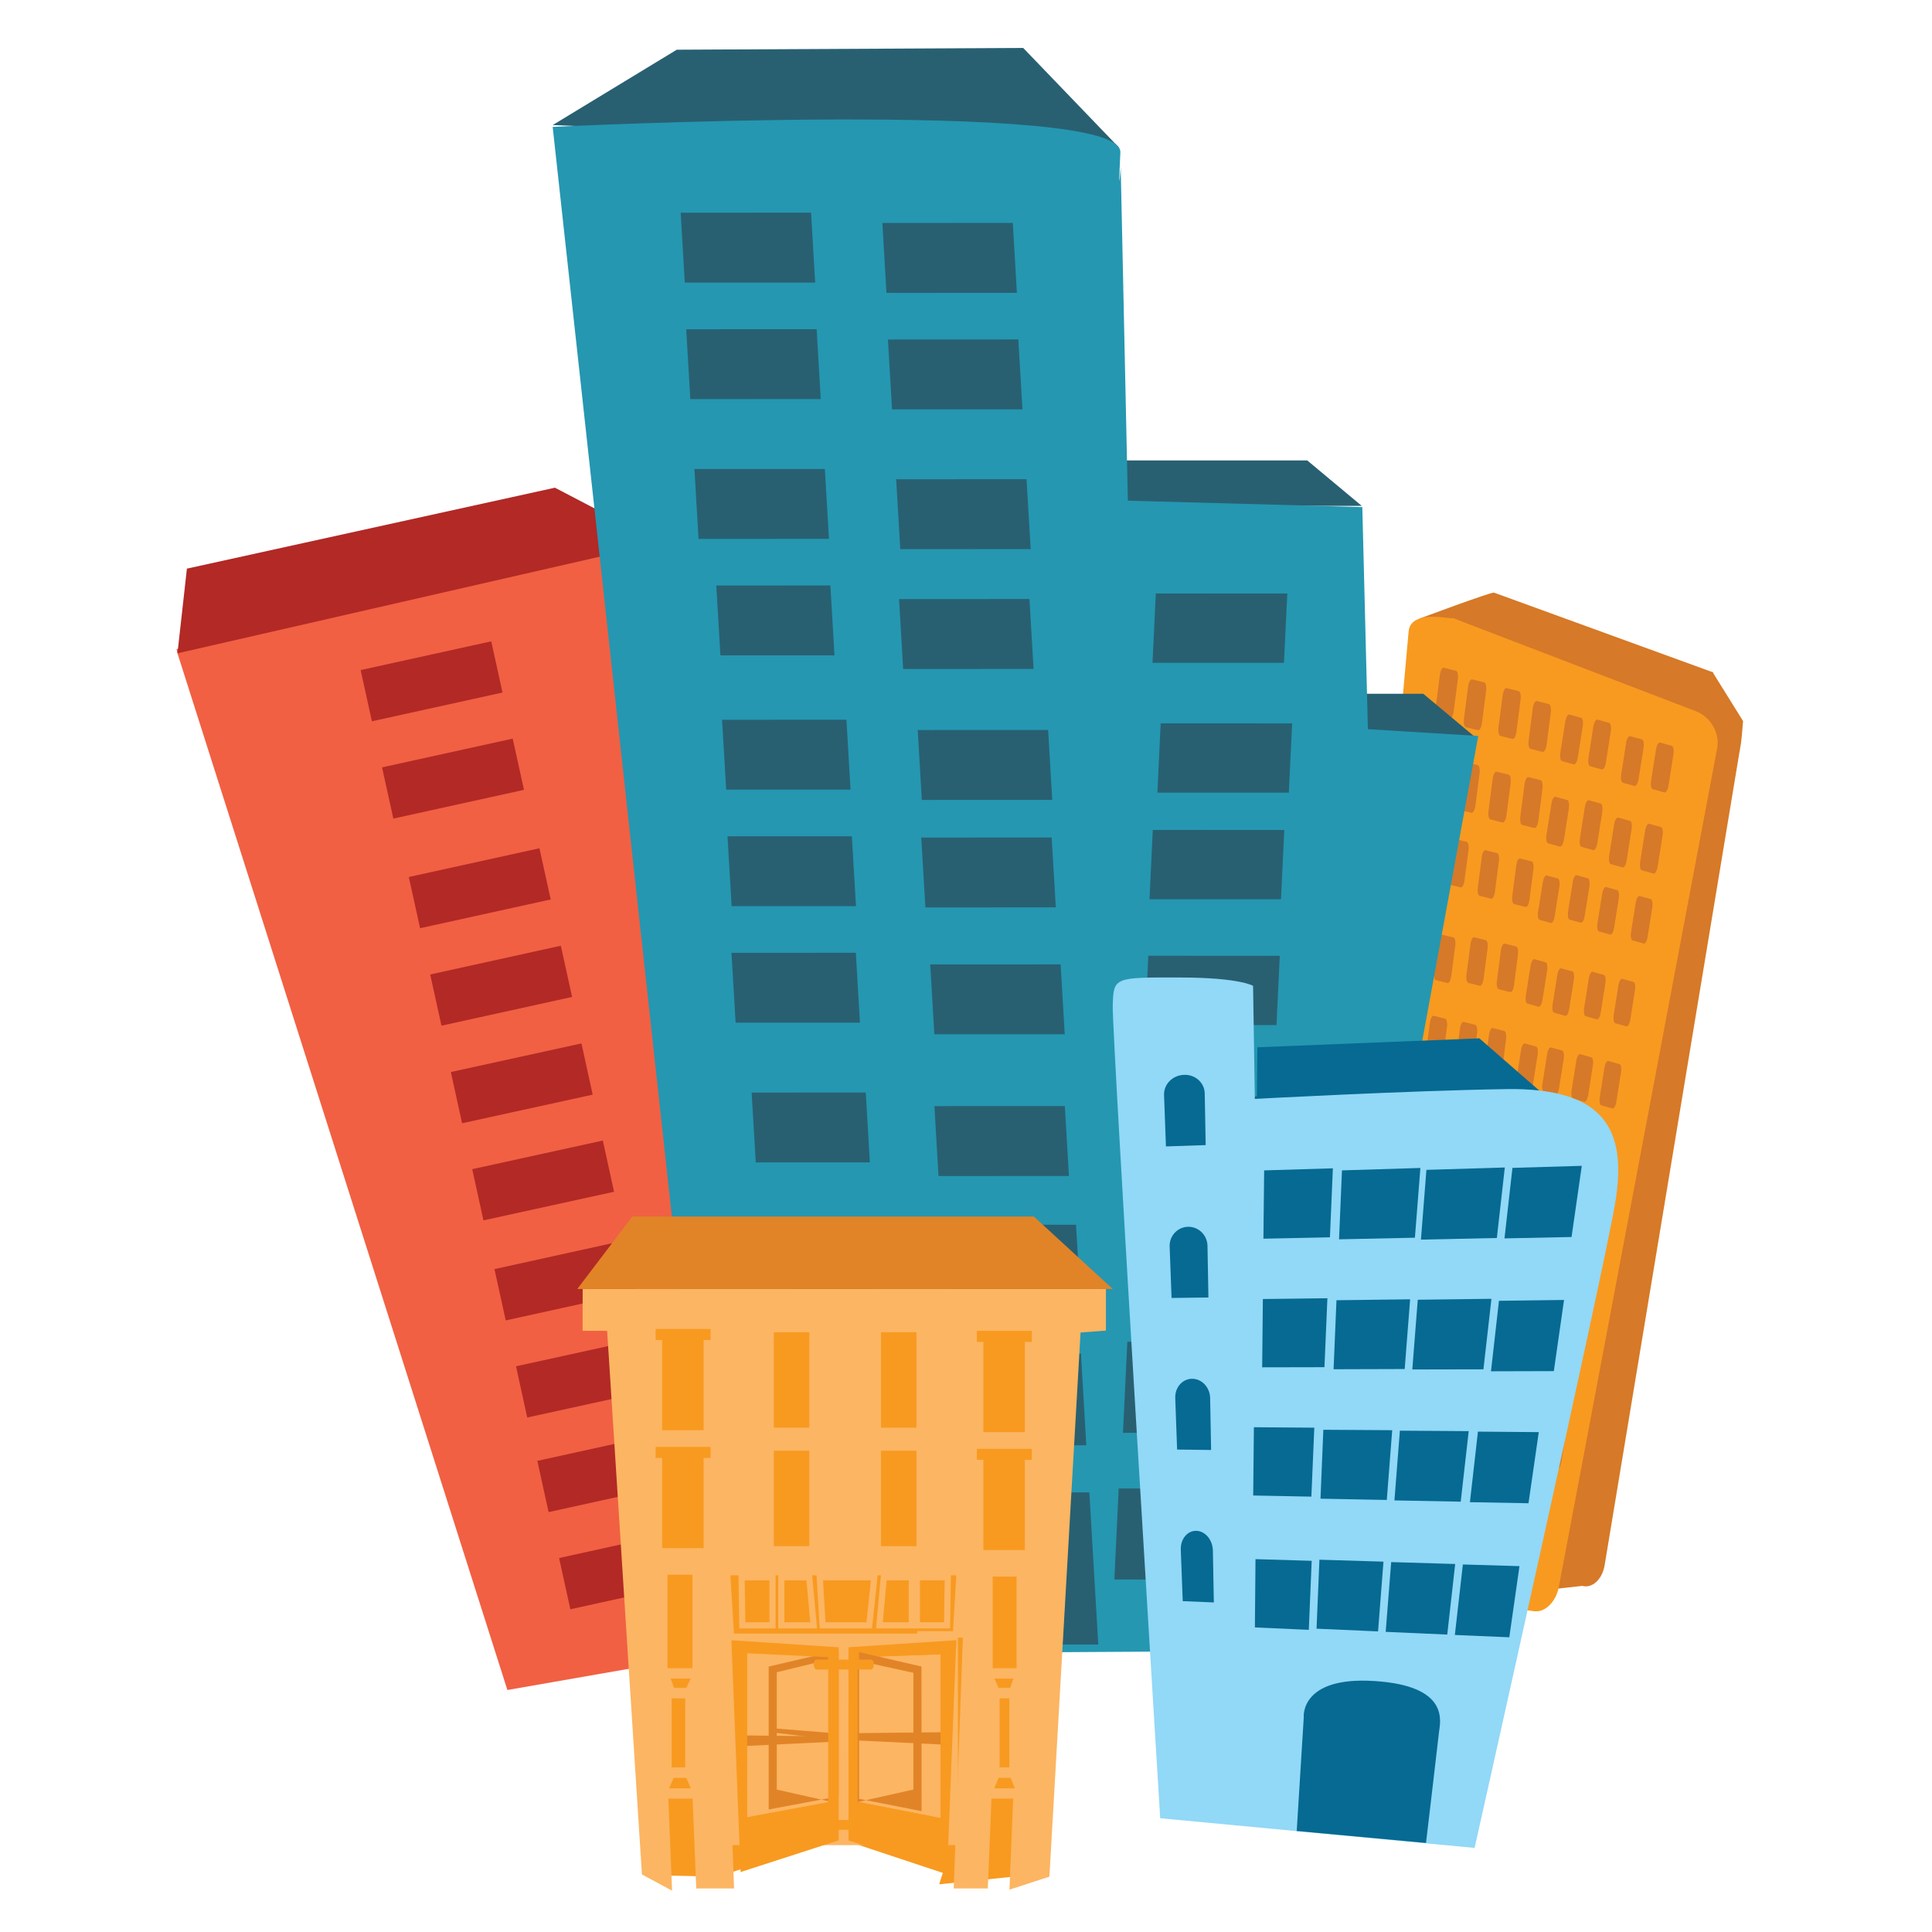 <?xml version="1.0" encoding="utf-8"?>
<!-- Generator: Adobe Illustrator 16.0.4, SVG Export Plug-In . SVG Version: 6.00 Build 0)  -->
<!DOCTYPE svg PUBLIC "-//W3C//DTD SVG 1.1//EN" "http://www.w3.org/Graphics/SVG/1.1/DTD/svg11.dtd">
<svg version="1.1" id="Layer_1" xmlns="http://www.w3.org/2000/svg" xmlns:xlink="http://www.w3.org/1999/xlink" x="0px" y="0px"
	 width="90px" height="90px" viewBox="0 0 90 90" enable-background="new 0 0 90 90" xml:space="preserve">
<g id="Layer_2">
	<g id="Building_Cluster">
		<g id="Layer_8_1_">
			<path fill="#D67928" d="M73.982,30.617c0.035,0.306,5.799,0.695,5.799,0.695l1.419,2.28c-0.099,1.227-0.101,1.016-0.208,1.677
				l-6.241,37.64c-0.108,0.661-0.576,1.094-1.041,0.968l-1.872,0.208c-0.468-0.128-0.804-0.821-0.754-1.56L73.982,30.617z"/>
			<path fill="#D67928" d="M79.01,33.138c0,0-12.501-4.142-12.904-4.314c0,0,3.326-1.242,3.488-1.218l10.188,3.707
				C79.941,31.339,79.169,33.162,79.01,33.138z"/>
			<g>
				<path fill="#F89A20" d="M65.62,29.41c0.123-1.391,3.489-0.068,1.336-0.897l12.058,4.624c0.672,0.259,1.111,1.023,0.981,1.708
					l-7.38,39.088c-0.131,0.687-0.641,1.187-1.139,1.125l-8.949-1.18c-0.498-0.064-0.848-0.729-0.778-1.482L65.62,29.41z"/>
			</g>
			<path fill="#D67928" d="M70.143,70.827l-0.354,3.098c-0.046,0.413-0.237,0.728-0.428,0.706l-1.426-0.163
				c-0.19-0.021-0.304-0.37-0.26-0.782l0.354-3.1c0.018-0.146,0.054-0.275,0.098-0.387L67.85,70.16
				c0.01,0.102,0.012,0.213-0.002,0.33l-0.352,3.101c-0.047,0.409-0.238,0.726-0.428,0.704l-1.428-0.165
				c-0.188-0.021-0.304-0.372-0.257-0.782l0.351-3.097c0.019-0.144-0.728-0.537-0.725-0.575l0.047-0.311
				c0.006-0.041,0.445-0.014,0.983,0.064l4.051,0.579c0.536,0.076,0.968,0.175,0.964,0.216l-0.048,0.312
				C71.004,70.575,70.154,70.706,70.143,70.827z"/>
			<path fill="#D67928" d="M67.355,35.574c0.026-0.202-0.014-0.377-0.088-0.395l-0.563-0.141c-0.075-0.019-0.157,0.127-0.183,0.329
				l-0.196,1.503c-0.026,0.199,0.013,0.377,0.089,0.394l0.564,0.14c0.073,0.021,0.156-0.126,0.182-0.324L67.355,35.574z
				 M67.913,31.64c0.026-0.199-0.013-0.374-0.089-0.393l-0.564-0.141c-0.074-0.02-0.156,0.127-0.183,0.327l-0.196,1.506
				c-0.025,0.199,0.014,0.377,0.088,0.394l0.563,0.141c0.075,0.019,0.157-0.126,0.184-0.327L67.913,31.64z M70.835,32.59
				c0.026-0.2-0.013-0.376-0.088-0.394l-0.563-0.14c-0.076-0.018-0.156,0.127-0.183,0.327l-0.196,1.505
				c-0.027,0.201,0.014,0.376,0.088,0.394l0.564,0.14c0.075,0.019,0.156-0.127,0.184-0.327L70.835,32.59z M71.854,36.736
				c0.025-0.199-0.013-0.375-0.088-0.393l-0.562-0.141c-0.075-0.021-0.159,0.127-0.184,0.327l-0.196,1.504
				c-0.025,0.201,0.013,0.378,0.088,0.396l0.565,0.141c0.074,0.018,0.154-0.129,0.184-0.328L71.854,36.736z M70.371,36.481
				c0.025-0.199-0.014-0.375-0.088-0.393l-0.564-0.141c-0.076-0.02-0.156,0.126-0.184,0.327l-0.194,1.504
				c-0.026,0.201,0.013,0.377,0.087,0.397l0.564,0.138c0.074,0.021,0.156-0.128,0.184-0.327L70.371,36.481z M71.211,34.491
				c-0.027,0.197,0.012,0.374,0.086,0.393l0.564,0.141c0.074,0.019,0.156-0.128,0.185-0.328l0.196-1.503
				c0.025-0.202-0.014-0.378-0.09-0.396l-0.564-0.141c-0.074-0.019-0.156,0.128-0.184,0.327L71.211,34.491z M67.895,37.331
				c-0.027,0.199,0.013,0.375,0.086,0.395l0.565,0.139c0.074,0.021,0.156-0.128,0.183-0.326l0.195-1.505
				c0.026-0.2-0.013-0.376-0.088-0.394l-0.564-0.141c-0.073-0.02-0.156,0.127-0.184,0.327L67.895,37.331z M68.197,33.479
				c-0.027,0.2,0.013,0.377,0.089,0.394l0.563,0.142c0.075,0.018,0.156-0.13,0.185-0.328l0.194-1.503
				c0.024-0.201-0.015-0.378-0.088-0.396l-0.564-0.14c-0.075-0.02-0.157,0.127-0.184,0.327L68.197,33.479z M66.805,65.419
				c0.025-0.19-0.012-0.358-0.082-0.377l-0.539-0.133c-0.072-0.017-0.148,0.122-0.175,0.313l-0.188,1.432
				c-0.023,0.191,0.015,0.359,0.086,0.375l0.537,0.136c0.07,0.021,0.148-0.121,0.173-0.313L66.805,65.419z M65.464,65.023
				c0.024-0.189-0.013-0.357-0.084-0.375l-0.539-0.135c-0.069-0.019-0.147,0.12-0.174,0.312l-0.188,1.435
				c-0.024,0.189,0.013,0.359,0.086,0.376l0.539,0.135c0.069,0.021,0.147-0.121,0.174-0.312L65.464,65.023z M67.025,66.855
				c-0.022,0.188,0.015,0.356,0.086,0.375l0.537,0.137c0.072,0.014,0.147-0.123,0.175-0.312l0.187-1.435
				c0.024-0.19-0.013-0.359-0.083-0.377l-0.536-0.136c-0.074-0.018-0.15,0.123-0.176,0.312L67.025,66.855z M63.232,66.104
				c-0.024,0.189,0.014,0.358,0.086,0.375l0.537,0.137c0.07,0.015,0.149-0.121,0.172-0.313l0.188-1.433
				c0.024-0.189-0.013-0.359-0.084-0.375l-0.538-0.137c-0.07-0.017-0.15,0.121-0.175,0.312L63.232,66.104z M67.301,60.979
				c0.024-0.188-0.015-0.357-0.084-0.375l-0.537-0.133c-0.072-0.02-0.15,0.119-0.175,0.311l-0.188,1.435
				c-0.021,0.188,0.016,0.354,0.086,0.376l0.537,0.135c0.07,0.017,0.147-0.123,0.174-0.315L67.301,60.979z M65.96,60.584
				c0.024-0.188-0.015-0.357-0.084-0.376l-0.538-0.133c-0.072-0.019-0.148,0.12-0.174,0.312l-0.188,1.434
				c-0.023,0.188,0.015,0.357,0.086,0.377L65.6,62.33c0.069,0.018,0.148-0.121,0.174-0.312L65.96,60.584z M67.523,62.416
				c-0.026,0.189,0.011,0.357,0.082,0.377l0.537,0.135c0.072,0.018,0.149-0.123,0.176-0.313l0.188-1.433
				c0.023-0.188-0.014-0.358-0.085-0.377l-0.537-0.134c-0.071-0.021-0.149,0.121-0.175,0.312L67.523,62.416z M63.729,61.666
				c-0.022,0.189,0.014,0.357,0.084,0.374l0.539,0.135c0.071,0.021,0.15-0.122,0.174-0.311l0.188-1.437
				c0.025-0.188-0.012-0.357-0.084-0.376l-0.538-0.134c-0.07-0.02-0.148,0.122-0.175,0.312L63.729,61.666z M67.779,56.876
				c0.025-0.188-0.014-0.358-0.084-0.375l-0.537-0.136c-0.072-0.014-0.149,0.124-0.174,0.314l-0.188,1.434
				c-0.022,0.188,0.015,0.355,0.085,0.373l0.538,0.136c0.071,0.019,0.147-0.12,0.175-0.312L67.779,56.876z M66.439,56.479
				c0.023-0.188-0.015-0.354-0.084-0.373l-0.539-0.133c-0.07-0.021-0.149,0.12-0.174,0.312l-0.188,1.433
				c-0.023,0.189,0.013,0.358,0.085,0.375l0.538,0.136c0.07,0.019,0.148-0.121,0.174-0.312L66.439,56.479z M68,58.312
				c-0.023,0.19,0.014,0.358,0.085,0.377l0.538,0.134c0.07,0.019,0.148-0.12,0.173-0.31l0.188-1.438
				c0.025-0.188-0.014-0.355-0.084-0.375l-0.537-0.135c-0.071-0.016-0.149,0.121-0.174,0.312L68,58.312z M64.209,57.564
				c-0.023,0.188,0.014,0.356,0.084,0.373l0.539,0.135c0.07,0.017,0.148-0.122,0.173-0.311l0.188-1.435
				c0.024-0.19-0.014-0.359-0.084-0.378l-0.537-0.133c-0.072-0.02-0.149,0.121-0.176,0.311L64.209,57.564z M68.441,52.316
				c0.024-0.189-0.015-0.359-0.084-0.377l-0.539-0.133c-0.07-0.021-0.147,0.12-0.172,0.312l-0.188,1.434
				c-0.024,0.19,0.015,0.356,0.085,0.376l0.538,0.135c0.071,0.017,0.147-0.123,0.174-0.312L68.441,52.316z M67.046,51.953
				c0.024-0.188-0.013-0.357-0.085-0.374l-0.538-0.136c-0.069-0.019-0.147,0.119-0.174,0.313l-0.188,1.431
				c-0.022,0.189,0.015,0.358,0.086,0.377l0.539,0.134c0.069,0.018,0.146-0.119,0.172-0.312L67.046,51.953z M68.743,53.766
				c-0.022,0.189,0.013,0.359,0.085,0.377l0.539,0.135c0.07,0.018,0.148-0.123,0.174-0.312l0.188-1.435
				c0.023-0.19-0.015-0.358-0.086-0.377l-0.537-0.133c-0.07-0.02-0.147,0.121-0.174,0.312L68.743,53.766z M64.631,53.083
				c-0.023,0.188,0.014,0.356,0.085,0.374l0.536,0.135c0.072,0.016,0.15-0.123,0.175-0.312l0.188-1.432
				c0.025-0.193-0.012-0.361-0.084-0.379l-0.535-0.134c-0.074-0.017-0.15,0.122-0.178,0.312L64.631,53.083z M68.809,48.115
				c0.022-0.189-0.014-0.359-0.086-0.376l-0.537-0.136c-0.072-0.016-0.15,0.121-0.176,0.313l-0.188,1.435
				c-0.023,0.188,0.015,0.356,0.085,0.377l0.538,0.133c0.07,0.018,0.148-0.122,0.174-0.312L68.809,48.115z M67.408,47.831
				c0.023-0.19-0.016-0.358-0.084-0.376l-0.539-0.135c-0.069-0.02-0.148,0.123-0.172,0.312l-0.188,1.433
				c-0.022,0.189,0.013,0.36,0.084,0.379l0.537,0.134c0.072,0.016,0.149-0.121,0.175-0.312L67.408,47.831z M69.174,49.637
				c-0.025,0.19,0.016,0.358,0.085,0.375l0.538,0.135c0.071,0.019,0.148-0.121,0.176-0.312L70.16,48.4
				c0.021-0.189-0.016-0.357-0.086-0.373l-0.537-0.137c-0.071-0.017-0.148,0.123-0.174,0.312L69.174,49.637z M65.178,48.91
				c-0.023,0.189,0.014,0.357,0.086,0.374l0.536,0.137c0.072,0.017,0.148-0.123,0.175-0.312l0.188-1.438
				c0.025-0.188-0.014-0.355-0.084-0.374l-0.539-0.133c-0.072-0.021-0.146,0.119-0.174,0.312L65.178,48.91z M69.297,44.172
				c0.023-0.188-0.014-0.356-0.084-0.375l-0.538-0.134c-0.071-0.019-0.147,0.121-0.173,0.312l-0.188,1.433
				c-0.025,0.191,0.014,0.361,0.084,0.377l0.535,0.135c0.073,0.018,0.149-0.123,0.176-0.312L69.297,44.172z M67.792,44.045
				c0.024-0.188-0.015-0.357-0.085-0.374l-0.539-0.134c-0.07-0.019-0.148,0.121-0.173,0.312l-0.188,1.433
				c-0.023,0.189,0.012,0.358,0.084,0.376l0.539,0.133c0.07,0.02,0.147-0.12,0.174-0.31L67.792,44.045z M69.732,45.704
				c-0.025,0.188,0.012,0.36,0.082,0.377l0.539,0.134c0.07,0.016,0.147-0.122,0.174-0.312l0.187-1.435
				c0.024-0.191-0.013-0.358-0.084-0.377l-0.537-0.134c-0.071-0.017-0.149,0.123-0.175,0.313L69.732,45.704z M65.521,44.884
				c-0.023,0.19,0.013,0.358,0.084,0.377l0.539,0.134c0.069,0.017,0.148-0.122,0.174-0.312l0.188-1.433
				c0.023-0.19-0.014-0.36-0.085-0.379l-0.539-0.133c-0.069-0.018-0.147,0.122-0.174,0.313L65.521,44.884z M69.825,40.118
				c0.024-0.19-0.013-0.358-0.085-0.376l-0.539-0.134c-0.07-0.02-0.149,0.122-0.172,0.313l-0.189,1.433
				c-0.023,0.188,0.014,0.357,0.086,0.376l0.537,0.135c0.069,0.017,0.148-0.122,0.174-0.314L69.825,40.118z M68.409,39.592
				c0.024-0.188-0.015-0.357-0.085-0.376l-0.539-0.133c-0.07-0.02-0.148,0.121-0.174,0.312l-0.188,1.435
				c-0.023,0.189,0.014,0.358,0.085,0.375l0.538,0.132c0.071,0.019,0.15-0.122,0.174-0.309L68.409,39.592z M70.448,41.74
				c-0.024,0.189,0.014,0.358,0.084,0.376l0.538,0.132c0.072,0.017,0.147-0.121,0.175-0.312l0.187-1.433
				c0.025-0.191-0.012-0.358-0.084-0.376l-0.539-0.134c-0.07-0.019-0.147,0.122-0.174,0.312L70.448,41.74z M65.997,40.88
				c-0.024,0.189,0.013,0.359,0.085,0.377l0.537,0.135c0.072,0.017,0.148-0.123,0.176-0.312l0.188-1.435
				c0.024-0.19-0.015-0.359-0.084-0.377l-0.539-0.133c-0.07-0.018-0.148,0.123-0.174,0.312L65.997,40.88z"/>
			<path fill="#D67928" d="M73.085,37.656c0.028-0.195-0.005-0.369-0.076-0.389l-0.55-0.151c-0.072-0.02-0.156,0.121-0.186,0.316
				l-0.232,1.465c-0.031,0.193,0.003,0.369,0.076,0.388l0.547,0.152c0.074,0.021,0.156-0.121,0.188-0.314L73.085,37.656z
				 M73.73,33.827c0.031-0.195-0.002-0.368-0.074-0.388l-0.551-0.153c-0.071-0.02-0.152,0.122-0.186,0.315l-0.232,1.466
				c-0.028,0.195,0.004,0.37,0.078,0.387l0.547,0.154c0.07,0.021,0.155-0.121,0.188-0.313L73.73,33.827z M76.564,34.833
				c0.029-0.194-0.004-0.369-0.076-0.388l-0.549-0.152c-0.072-0.02-0.157,0.12-0.188,0.313l-0.23,1.468
				c-0.031,0.195,0.002,0.368,0.074,0.387l0.549,0.153c0.071,0.02,0.153-0.123,0.187-0.315L76.564,34.833z M77.449,38.912
				c0.031-0.193-0.002-0.367-0.076-0.388l-0.549-0.15c-0.071-0.021-0.155,0.119-0.186,0.314l-0.234,1.464
				c-0.028,0.196,0.003,0.37,0.076,0.39l0.549,0.152c0.072,0.02,0.156-0.122,0.188-0.314L77.449,38.912z M76.005,38.625
				c0.031-0.194-0.003-0.368-0.075-0.386l-0.549-0.154c-0.072-0.02-0.156,0.122-0.188,0.315l-0.231,1.464
				c-0.03,0.197,0.005,0.37,0.077,0.392l0.548,0.15c0.072,0.021,0.156-0.122,0.188-0.314L76.005,38.625z M76.914,36.374
				c-0.029,0.193,0.002,0.368,0.074,0.388l0.549,0.151c0.072,0.021,0.156-0.12,0.188-0.315l0.232-1.466
				c0.027-0.195-0.004-0.369-0.078-0.389l-0.546-0.153c-0.074-0.017-0.157,0.122-0.188,0.317L76.914,36.374z M73.598,39.061
				c-0.031,0.194,0.002,0.368,0.075,0.386l0.548,0.155c0.072,0.018,0.155-0.123,0.187-0.316l0.233-1.465
				c0.028-0.195-0.002-0.369-0.076-0.389l-0.549-0.153c-0.072-0.021-0.156,0.12-0.188,0.315L73.598,39.061z M73.998,35.304
				c-0.03,0.194,0.002,0.369,0.076,0.388l0.545,0.153c0.074,0.02,0.158-0.123,0.189-0.314l0.23-1.468
				c0.029-0.195-0.004-0.366-0.076-0.388l-0.549-0.153c-0.071-0.018-0.154,0.122-0.188,0.317L73.998,35.304z M71.787,66.486
				c0.029-0.186-0.004-0.351-0.073-0.372l-0.522-0.144c-0.067-0.02-0.147,0.115-0.176,0.301l-0.222,1.396
				c-0.028,0.188,0.003,0.352,0.071,0.371l0.523,0.146c0.067,0.018,0.147-0.117,0.176-0.303L71.787,66.486z M70.486,66.066
				c0.029-0.186-0.004-0.354-0.072-0.373l-0.521-0.145c-0.066-0.021-0.147,0.115-0.178,0.301l-0.221,1.396
				c-0.03,0.186,0.002,0.352,0.07,0.371l0.522,0.145c0.07,0.021,0.147-0.113,0.179-0.301L70.486,66.066z M71.966,67.896
				c-0.028,0.185,0.001,0.352,0.07,0.369l0.521,0.146c0.07,0.018,0.148-0.115,0.178-0.303l0.224-1.396
				c0.028-0.187-0.003-0.353-0.073-0.37l-0.521-0.146c-0.067-0.019-0.148,0.116-0.179,0.301L71.966,67.896z M68.275,67.062
				c-0.027,0.185,0.004,0.35,0.074,0.367l0.521,0.146c0.069,0.02,0.149-0.114,0.179-0.301l0.221-1.397
				c0.028-0.187-0.004-0.351-0.071-0.371l-0.521-0.144c-0.069-0.021-0.147,0.113-0.179,0.3L68.275,67.062z M72.391,62.161
				c0.028-0.188-0.004-0.354-0.072-0.372l-0.522-0.143c-0.067-0.022-0.149,0.11-0.178,0.301l-0.222,1.396
				c-0.03,0.185,0.004,0.351,0.071,0.371l0.521,0.146c0.068,0.018,0.15-0.116,0.179-0.303L72.391,62.161z M71.089,61.739
				c0.028-0.187-0.002-0.349-0.071-0.369l-0.521-0.146c-0.071-0.021-0.15,0.114-0.18,0.301l-0.223,1.396
				c-0.027,0.187,0.004,0.353,0.073,0.371l0.522,0.146c0.067,0.018,0.148-0.115,0.179-0.301L71.089,61.739z M72.566,63.572
				c-0.027,0.182,0.004,0.349,0.072,0.367l0.521,0.144c0.07,0.021,0.148-0.11,0.181-0.3l0.22-1.397
				c0.028-0.185-0.004-0.351-0.07-0.37l-0.523-0.145c-0.068-0.021-0.148,0.113-0.179,0.301L72.566,63.572z M68.881,62.736
				c-0.031,0.183,0.002,0.351,0.071,0.369l0.522,0.145c0.069,0.02,0.149-0.115,0.178-0.3l0.223-1.398
				c0.027-0.186-0.005-0.349-0.075-0.37l-0.521-0.145c-0.068-0.02-0.148,0.115-0.178,0.302L68.881,62.736z M72.967,58.163
				c0.029-0.185-0.002-0.351-0.072-0.371l-0.521-0.144c-0.068-0.021-0.148,0.113-0.18,0.301l-0.221,1.396
				c-0.027,0.184,0.006,0.35,0.073,0.368l0.522,0.146c0.068,0.021,0.148-0.114,0.178-0.301L72.967,58.163z M71.668,57.742
				c0.029-0.188-0.005-0.352-0.072-0.372l-0.521-0.146c-0.071-0.018-0.151,0.117-0.18,0.303l-0.224,1.396
				c-0.026,0.187,0.006,0.353,0.074,0.37l0.522,0.146c0.067,0.02,0.146-0.114,0.178-0.303L71.668,57.742z M73.145,59.574
				c-0.026,0.186,0.002,0.35,0.073,0.369l0.522,0.146c0.068,0.021,0.15-0.114,0.178-0.301l0.223-1.397
				c0.027-0.185-0.004-0.351-0.074-0.367l-0.521-0.148c-0.068-0.018-0.148,0.117-0.178,0.303L73.145,59.574z M69.457,58.739
				c-0.029,0.184,0.004,0.351,0.074,0.368l0.521,0.146c0.068,0.018,0.147-0.115,0.179-0.301l0.222-1.396
				c0.028-0.187-0.005-0.352-0.073-0.371l-0.523-0.145c-0.066-0.02-0.146,0.113-0.176,0.301L69.457,58.739z M73.734,53.725
				c0.031-0.187-0.002-0.352-0.071-0.371l-0.522-0.145c-0.066-0.021-0.147,0.111-0.177,0.301l-0.222,1.396
				c-0.028,0.185,0.003,0.351,0.072,0.369l0.521,0.146c0.068,0.019,0.15-0.116,0.18-0.301L73.734,53.725z M72.38,53.329
				c0.028-0.185-0.005-0.351-0.071-0.37l-0.521-0.143c-0.07-0.021-0.148,0.111-0.182,0.3l-0.22,1.396
				c-0.028,0.188,0.005,0.354,0.071,0.371l0.521,0.145c0.071,0.021,0.148-0.113,0.181-0.299L72.38,53.329z M73.993,55.146
				c-0.029,0.187,0.002,0.354,0.071,0.371l0.521,0.146c0.068,0.018,0.146-0.116,0.178-0.301l0.221-1.396
				c0.029-0.188,0-0.354-0.07-0.373l-0.521-0.146c-0.07-0.019-0.147,0.114-0.18,0.303L73.993,55.146z M69.99,54.368
				c-0.03,0.185,0.002,0.351,0.07,0.368l0.522,0.146c0.069,0.018,0.149-0.115,0.179-0.302l0.221-1.396
				c0.029-0.187-0.002-0.354-0.071-0.373l-0.521-0.145c-0.072-0.02-0.149,0.116-0.18,0.299L69.99,54.368z M74.203,49.627
				c0.029-0.186-0.004-0.352-0.071-0.374l-0.522-0.146c-0.068-0.016-0.149,0.119-0.18,0.304l-0.221,1.396
				c-0.027,0.188,0.005,0.353,0.073,0.373l0.521,0.146c0.071,0.017,0.148-0.115,0.18-0.303L74.203,49.627z M72.846,49.312
				c0.027-0.187-0.005-0.352-0.072-0.373l-0.523-0.144c-0.068-0.021-0.148,0.115-0.177,0.302l-0.222,1.396
				c-0.029,0.186,0.004,0.349,0.073,0.369l0.521,0.145c0.07,0.021,0.148-0.113,0.178-0.3L72.846,49.312z M74.521,51.121
				c-0.028,0.186,0.004,0.352,0.072,0.37l0.522,0.146c0.067,0.02,0.147-0.113,0.178-0.3l0.222-1.397
				c0.029-0.185-0.004-0.352-0.072-0.367l-0.521-0.146c-0.068-0.02-0.15,0.115-0.18,0.301L74.521,51.121z M70.637,50.307
				c-0.031,0.187,0.002,0.353,0.071,0.373l0.522,0.144c0.066,0.019,0.148-0.116,0.178-0.302l0.222-1.396
				c0.029-0.188-0.003-0.353-0.071-0.372l-0.523-0.145c-0.069-0.021-0.148,0.111-0.178,0.303L70.637,50.307z M74.788,45.785
				c0.028-0.186-0.004-0.349-0.073-0.37l-0.523-0.144c-0.066-0.019-0.146,0.116-0.176,0.299l-0.222,1.397
				c-0.028,0.187,0.004,0.353,0.071,0.371l0.521,0.146c0.07,0.02,0.149-0.114,0.18-0.301L74.788,45.785z M73.318,45.621
				c0.029-0.184-0.004-0.348-0.07-0.368l-0.523-0.145c-0.068-0.02-0.146,0.115-0.18,0.3l-0.22,1.396
				c-0.029,0.186,0.004,0.352,0.071,0.371l0.521,0.145c0.07,0.019,0.148-0.112,0.178-0.301L73.318,45.621z M75.172,47.293
				c-0.027,0.186,0.003,0.352,0.07,0.372l0.523,0.146c0.068,0.018,0.149-0.115,0.178-0.302l0.222-1.397
				c0.026-0.187-0.003-0.35-0.072-0.37l-0.521-0.144c-0.07-0.02-0.149,0.115-0.18,0.299L75.172,47.293z M71.078,46.38
				c-0.029,0.185,0.004,0.353,0.072,0.372l0.521,0.145c0.07,0.02,0.148-0.115,0.18-0.301l0.222-1.396
				c0.028-0.186-0.003-0.352-0.071-0.371l-0.521-0.145c-0.07-0.02-0.149,0.115-0.18,0.299L71.078,46.38z M75.411,41.834
				c0.026-0.185-0.007-0.35-0.073-0.37l-0.521-0.143c-0.068-0.02-0.148,0.113-0.178,0.299l-0.224,1.398
				c-0.028,0.186,0.003,0.35,0.073,0.373l0.523,0.144c0.068,0.018,0.148-0.117,0.178-0.3L75.411,41.834z M74.042,41.285
				c0.028-0.186-0.004-0.351-0.073-0.37l-0.521-0.145c-0.068-0.019-0.15,0.116-0.179,0.301l-0.223,1.398
				c-0.027,0.186,0.004,0.35,0.071,0.37l0.522,0.144c0.07,0.02,0.148-0.115,0.18-0.301L74.042,41.285z M75.979,43.437
				c-0.028,0.187,0.004,0.352,0.07,0.37l0.523,0.147c0.068,0.017,0.148-0.117,0.178-0.301l0.223-1.396
				c0.027-0.186-0.005-0.353-0.072-0.372l-0.521-0.144c-0.07-0.019-0.15,0.115-0.181,0.3L75.979,43.437z M71.65,42.479
				c-0.031,0.185,0,0.35,0.072,0.37l0.521,0.146c0.068,0.018,0.148-0.117,0.177-0.301l0.224-1.398
				c0.027-0.184-0.004-0.351-0.071-0.372l-0.522-0.142c-0.07-0.02-0.148,0.115-0.179,0.301L71.65,42.479z"/>
		</g>
		<g id="Layer_12_1_">
			<g>
				<polygon fill="#F16043" points="23.636,78.727 8.267,30.434 8.225,30.239 30.763,25.285 37.239,76.352 				"/>
			</g>
			<polygon fill="#B22926" points="8.267,30.434 30.763,25.285 25.851,22.719 8.707,26.489 			"/>
			
				<rect x="16.979" y="30.509" transform="matrix(0.977 -0.215 0.215 0.977 -6.348 5.058)" fill="#B22926" width="6.227" height="2.441"/>
			
				<rect x="17.971" y="35.044" transform="matrix(0.977 -0.215 0.215 0.977 -7.294 5.373)" fill="#B22926" width="6.229" height="2.442"/>
			
				<rect x="19.22" y="40.147" transform="matrix(0.977 -0.215 0.215 0.977 -8.365 5.763)" fill="#B22926" width="6.228" height="2.441"/>
			
				<rect x="20.209" y="44.691" transform="matrix(0.977 -0.215 0.215 0.977 -9.312 6.077)" fill="#B22926" width="6.228" height="2.441"/>
			
				<rect x="21.213" y="49.218" transform="matrix(0.977 -0.214 0.214 0.977 -10.255 6.393)" fill="#B22926" width="6.227" height="2.442"/>
			
				<rect x="22.21" y="53.74" transform="matrix(0.977 -0.214 0.214 0.977 -11.201 6.713)" fill="#B22926" width="6.227" height="2.441"/>
			
				<rect x="23.222" y="58.395" transform="matrix(0.977 -0.215 0.215 0.977 -12.209 7.061)" fill="#B22926" width="6.228" height="2.446"/>
			
				<rect x="24.237" y="62.932" transform="matrix(0.977 -0.214 0.214 0.977 -13.109 7.349)" fill="#B22926" width="6.227" height="2.442"/>
			
				<rect x="25.199" y="67.338" transform="matrix(0.977 -0.215 0.215 0.977 -14.066 7.682)" fill="#B22926" width="6.228" height="2.442"/>
			
				<rect x="26.205" y="71.866" transform="matrix(0.977 -0.215 0.215 0.977 -15.009 8)" fill="#B22926" width="6.226" height="2.443"/>
		</g>
		<g id="Layer_17_2_">
			<g>
				<g>
					<polygon fill="#286072" points="25.747,5.826 52.124,6.872 47.665,2.234 31.526,2.316 					"/>
				</g>
				<g>
					<polygon fill="#286072" points="62.755,34.436 68.837,34.436 66.301,32.318 63.52,32.318 					"/>
				</g>
				<g>
					<polygon fill="#286072" points="50.995,23.565 63.434,23.565 60.896,21.448 51.758,21.448 					"/>
				</g>
				<g>
					<g>
						<g>
							<path fill="#2597B1" d="M33.528,77.061l27.507-0.168l7.828-42.61l-5.141-0.315l-0.26-10.346L52.54,23.324L52.207,7.809
								c0,0-0.137,1.787-0.016-0.712c0.119-2.501-26.445-1.185-26.445-1.185"/>
						</g>
					</g>
				</g>
				<g>
					<polygon fill="#286072" points="37.974,13.163 31.9,13.165 31.708,9.91 37.783,9.907 					"/>
				</g>
				<g>
					<polygon fill="#286072" points="47.371,13.641 41.295,13.644 41.103,10.387 47.18,10.385 					"/>
				</g>
				<g>
					<polygon fill="#286072" points="38.234,18.59 32.158,18.593 31.966,15.338 38.042,15.335 					"/>
				</g>
				<g>
					<polygon fill="#286072" points="47.63,19.069 41.554,19.071 41.363,15.815 47.438,15.812 					"/>
				</g>
				<g>
					<polygon fill="#286072" points="38.617,25.102 32.541,25.104 32.349,21.848 38.425,21.846 					"/>
				</g>
				<g>
					<polygon fill="#286072" points="48.014,25.58 41.938,25.581 41.746,22.325 47.82,22.322 					"/>
				</g>
				<g>
					<polygon fill="#286072" points="38.874,30.53 33.56,30.531 33.367,27.276 38.683,27.274 					"/>
				</g>
				<g>
					<polygon fill="#286072" points="48.148,31.162 42.072,31.164 41.882,27.908 47.956,27.905 					"/>
				</g>
				<g>
					<polygon fill="#286072" points="39.622,36.784 33.829,36.785 33.636,33.53 39.43,33.528 					"/>
				</g>
				<g>
					<polygon fill="#286072" points="49.018,37.261 42.942,37.264 42.751,34.007 48.826,34.005 					"/>
				</g>
				<g>
					<polygon fill="#286072" points="39.875,42.211 34.082,42.212 33.89,38.958 39.683,38.956 					"/>
				</g>
				<g>
					<polygon fill="#286072" points="49.6,48.18 43.525,48.18 43.333,44.926 49.407,44.924 					"/>
				</g>
				<g>
					<polygon fill="#286072" points="40.522,54.148 35.206,54.15 35.014,50.896 40.331,50.895 					"/>
				</g>
				<g>
					<polygon fill="#286072" points="49.795,54.782 43.719,54.785 43.528,51.527 49.604,51.525 					"/>
				</g>
				<g>
					<polygon fill="#286072" points="49.184,42.269 43.108,42.271 42.915,39.016 48.99,39.015 					"/>
				</g>
				<g>
					<polygon fill="#286072" points="40.06,47.639 34.268,47.641 34.075,44.385 39.868,44.384 					"/>
				</g>
				<g>
					<polygon fill="#286072" points="50.377,61.328 44.301,61.331 44.05,57.055 50.125,57.053 					"/>
				</g>
				<g>
					<polygon fill="#286072" points="40.862,60.662 36.894,60.663 36.703,57.407 40.67,57.406 					"/>
				</g>
				<g>
					<polygon fill="#286072" points="50.605,67.328 44.529,67.331 44.277,63.055 50.354,63.052 					"/>
				</g>
				<g>
					<polygon fill="#286072" points="41.336,67.906 37.369,67.908 37.117,63.63 41.084,63.63 					"/>
				</g>
				<g>
					<polygon fill="#286072" points="59.812,30.876 53.688,30.875 53.842,27.646 59.968,27.648 					"/>
				</g>
				<g>
					<polygon fill="#286072" points="60.039,36.925 53.916,36.924 54.068,33.695 60.193,33.698 					"/>
				</g>
				<g>
					<polygon fill="#286072" points="59.464,47.754 53.339,47.752 53.493,44.523 59.618,44.525 					"/>
				</g>
				<g>
					<polygon fill="#286072" points="58.958,54.305 52.833,54.305 52.988,51.074 59.111,51.074 					"/>
				</g>
				<g>
					<polygon fill="#286072" points="59.674,41.893 53.548,41.891 53.701,38.662 59.827,38.664 					"/>
				</g>
				<g>
					<polygon fill="#286072" points="58.848,60.798 52.723,60.795 52.924,56.553 59.049,56.555 					"/>
				</g>
				<g>
					<polygon fill="#286072" points="58.439,66.748 52.312,66.746 52.516,62.504 58.641,62.506 					"/>
				</g>
				<g>
					<polygon fill="#286072" points="51.162,76.607 45.087,76.609 44.669,69.523 50.746,69.521 					"/>
				</g>
				<g>
					<polygon fill="#286072" points="41.47,73.551 37.502,73.553 37.311,70.297 41.278,70.296 					"/>
				</g>
				<g>
					<polygon fill="#286072" points="58.037,73.582 51.911,73.58 52.113,69.338 58.238,69.34 					"/>
				</g>
			</g>
		</g>
		<g id="Layer_2_1_">
			<polygon fill="#066A92" points="74.602,53.328 58.516,54.938 58.573,48.787 68.914,48.37 			"/>
			<g>
				<g>
					<path fill="#92D8F7" d="M68.693,86.083c0,0,5.953-26.556,6.543-30.011c0.592-3.457-0.489-5.407-5.067-5.338
						c-4.59,0.072-11.714,0.457-11.714,0.457l-0.082-5.267c0,0-0.605-0.382-3.354-0.388c-3.139-0.008-3.146-0.027-3.183,1.329
						c-0.034,1.358,2.211,37.835,2.211,37.835L68.693,86.083z"/>
				</g>
				<g>
					<g>
						<g>
							<polygon fill="#066A92" points="58.889,54.521 58.855,57.703 61.953,57.639 62.09,54.425 							"/>
						</g>
						<g>
							<g>
								<polygon fill="#066A92" points="62.514,54.521 62.378,57.732 65.912,57.657 66.167,54.408 								"/>
							</g>
						</g>
						<g>
							<polygon fill="#066A92" points="66.448,54.497 66.193,57.746 69.729,57.67 70.1,54.386 							"/>
						</g>
						<g>
							<g>
								<polygon fill="#066A92" points="73.686,54.309 70.456,54.404 70.085,57.689 73.209,57.624 								"/>
							</g>
						</g>
					</g>
					<g>
						<g>
							<g>
								<polygon fill="#066A92" points="58.829,60.514 58.797,63.695 61.698,63.689 61.835,60.477 								"/>
							</g>
						</g>
						<g>
							<polygon fill="#066A92" points="62.258,60.57 62.123,63.785 65.436,63.775 65.689,60.527 							"/>
						</g>
						<g>
							<g>
								<polygon fill="#066A92" points="66.045,60.547 65.791,63.795 69.104,63.788 69.477,60.503 								"/>
							</g>
						</g>
						<g>
							<polygon fill="#066A92" points="72.859,60.557 69.827,60.596 69.456,63.88 72.383,63.872 							"/>
						</g>
					</g>
					<g>
						<g>
							<polygon fill="#066A92" points="58.411,66.486 58.379,69.666 61.089,69.719 61.225,66.507 							"/>
						</g>
						<g>
							<g>
								<polygon fill="#066A92" points="61.646,66.604 61.514,69.814 64.602,69.874 64.854,66.624 								"/>
							</g>
						</g>
						<g>
							<polygon fill="#066A92" points="65.212,66.646 64.958,69.895 68.046,69.953 68.418,66.668 							"/>
						</g>
						<g>
							<g>
								<polygon fill="#066A92" points="71.682,66.714 68.848,66.691 68.475,69.977 71.203,70.027 								"/>
							</g>
						</g>
					</g>
					<g>
						<g>
							<g>
								<polygon fill="#066A92" points="58.486,72.631 58.458,75.812 60.969,75.924 61.104,72.709 								"/>
							</g>
						</g>
						<g>
							<polygon fill="#066A92" points="61.464,72.657 61.33,75.87 64.195,75.997 64.447,72.748 							"/>
						</g>
						<g>
							<g>
								<polygon fill="#066A92" points="64.807,72.768 64.551,76.018 67.418,76.145 67.788,72.857 								"/>
							</g>
						</g>
						<g>
							<polygon fill="#066A92" points="70.783,72.957 68.146,72.879 67.773,76.163 70.309,76.271 							"/>
						</g>
					</g>
				</g>
				<g>
					<g>
						<g>
							<g>
								<path fill="#066A92" d="M56.121,50.936c-0.01-0.5-0.444-0.891-0.973-0.865c-0.527,0.02-0.941,0.441-0.922,0.94l0.088,2.394
									l1.851-0.062L56.121,50.936z"/>
							</g>
						</g>
					</g>
					<g>
						<g>
							<g>
								<path fill="#066A92" d="M56.249,58.034c-0.011-0.499-0.415-0.896-0.907-0.886c-0.488,0.012-0.874,0.425-0.855,0.922
									l0.089,2.394l1.717-0.022L56.249,58.034z"/>
							</g>
						</g>
					</g>
					<g>
						<g>
							<g>
								<path fill="#066A92" d="M56.373,65.136c-0.007-0.502-0.383-0.907-0.837-0.907c-0.455,0-0.81,0.405-0.788,0.903l0.086,2.394
									l1.584,0.02L56.373,65.136z"/>
							</g>
						</g>
					</g>
					<g>
						<g>
							<g>
								<path fill="#066A92" d="M56.501,72.234c-0.01-0.498-0.354-0.912-0.772-0.922c-0.416-0.012-0.742,0.383-0.723,0.881
									l0.09,2.395l1.449,0.059L56.501,72.234z"/>
							</g>
						</g>
					</g>
				</g>
				<g>
					<g>
						<g>
							<path fill="#92D9F8" d="M63.857,79.742c-3.854-0.238-3.623,1.863-3.623,1.863l-0.118,3.664l6.612,0.608
								c0.144-1.144,0.392-3.116,0.444-3.526C67.244,81.775,67.711,79.979,63.857,79.742z"/>
						</g>
					</g>
				</g>
				<g>
					<g>
						<path fill="#066A92" d="M64.025,78.309c-3.491-0.225-3.291,1.696-3.291,1.696l-0.328,5.29l6.023,0.557
							c0.127-1.041,0.561-4.781,0.604-5.156C67.102,80.17,67.516,78.529,64.025,78.309z"/>
					</g>
				</g>
			</g>
		</g>
		<g id="Layer_1_3_">
			<g>
				<polygon fill="#F89A20" points="48.688,87.268 43.749,87.779 43.919,87.246 38.979,85.607 34.119,87.205 34.161,87.438 
					30.296,87.354 28.16,60.364 49.796,60.705 				"/>
				
					<rect x="33.375" y="76.242" fill="#FCB562" stroke="#FCB562" stroke-width="0.287" stroke-miterlimit="10" width="11.105" height="9.568"/>
				<g id="Hotel_3_">
					<g>
						<g>
							<path fill="#FCB562" stroke="#FCB562" stroke-width="0.287" stroke-miterlimit="10" d="M27.283,61.852h1.135l1.624,25.379
								l1.112,0.598l-0.169-4.184h1.417l0.17,4.184h1.475L33.62,76.037l0.423,0.004l-0.17-2.799H44.7l-0.171,2.886H42.73
								l2.273,0.022l-0.427,11.678h1.302l0.17-4.184h1.298l-0.17,4.184l1.572-0.512L50.2,61.938l1.175-0.086v-1.66H27.286
								L27.283,61.852L27.283,61.852z M47.16,78.77h-0.736L46.1,78.051h1.313L47.16,78.77z M47.162,78.973v3.502h-0.738v-3.502
								H47.162z M30.956,83.45l0.33-0.775h0.777L32.4,83.45H30.956z M31.144,82.475v-3.502h0.92v3.502H31.144z M32.064,78.77H31.3
								l-0.262-0.719H32.4L32.064,78.77z M32.4,77.852h-1.449v-4.64H32.4V77.852z M46.1,83.45l0.324-0.775h0.75l0.318,0.775H46.1z
								 M47.498,77.852H46.1v-4.554h1.398V77.852z"/>
						</g>
						<g>
							<g>
								<g>
									<polygon fill="#E18427" points="38.974,81.064 36.138,80.721 36.138,80.52 38.974,80.749 									"/>
									<path fill="#E18427" d="M39.066,83.682l-3.258,0.61v-6.657l3.258-0.761V83.682L39.066,83.682z M38.786,77.266l-2.601,0.633
										v5.467l2.601,0.584V77.266z"/>
									<path fill="#F89A20" d="M39.527,76.865l4.891-0.328l-0.427,10.668l-4.463-1.477L39.527,76.865L39.527,76.865L39.527,76.865
										z M40.012,83.948l3.804,0.745v-7.631l-3.804,0.136V83.948L40.012,83.948z"/>
									<polygon fill="#E18427" points="38.866,81.134 34.562,81.342 34.562,80.842 38.866,80.889 									"/>
									<path fill="#F89A20" d="M39.069,85.73L34.5,87.207l-0.428-10.798l4.996,0.329L39.069,85.73L39.069,85.73L39.069,85.73z
										 M38.582,77.198l-3.775-0.183v7.635l3.775-0.702V77.198L38.582,77.198z"/>
									<polygon fill="#E18427" points="39.729,81.068 44.091,81.277 44.091,80.691 39.729,80.738 									"/>
									<path fill="#F89A20" d="M39.527,76.736l5.021-0.329L44.12,87.206l-4.593-1.478V76.736L39.527,76.736z M40.012,83.948
										l3.804,0.745v-7.631l-3.804,0.136V83.948L40.012,83.948z"/>
								</g>
								<rect x="38.014" y="84.782" fill="#F89A20" width="2.586" height="0.458"/>
								<path fill="#E18427" d="M40.01,76.958l2.916,0.676l0.004,6.737l-2.919-0.576v-6.837H40.01z M39.949,83.948l2.601-0.585
									v-5.438l-2.601-0.571V83.948z"/>
								<path fill="#F89A20" d="M40.703,77.54c0,0.188-0.102,0.233-0.102,0.233h-2.586c0,0-0.106-0.072-0.106-0.213
									c0-0.221,0.106-0.248,0.106-0.248h2.586C40.601,77.314,40.703,77.339,40.703,77.54z"/>
							</g>
							<g>
								<polygon fill="none" points="38.151,75.714 40.321,75.714 40.559,73.477 38.015,73.477 								"/>
								<polygon fill="none" points="36.222,73.477 36.222,75.714 37.732,75.714 37.527,73.477 								"/>
								<polygon fill="none" points="34.409,75.714 35.815,75.714 35.815,73.477 34.375,73.477 								"/>
								<polygon fill="none" points="35.508,62.512 35.811,62.512 35.811,66.714 37.741,66.714 37.741,62.512 38.066,62.512 
									38.066,61.997 35.508,61.997 								"/>
								<polygon fill="none" points="40.794,75.714 42.304,75.714 42.304,73.477 40.999,73.477 								"/>
								<polygon fill="none" points="42.711,75.714 44.118,75.714 44.152,73.477 42.711,73.477 								"/>
							</g>
							<g>
								<polygon fill="none" points="42.711,75.714 44.118,75.714 44.152,73.477 42.711,73.477 								"/>
								<polygon fill="none" points="35.811,66.714 37.741,66.714 37.741,62.512 38.066,62.512 38.066,61.997 35.508,61.997 
									35.508,62.512 35.811,62.512 								"/>
								<polygon fill="none" points="40.691,66.714 42.621,66.714 42.621,62.512 42.945,62.512 42.945,61.997 40.388,61.997 
									40.388,62.512 40.691,62.512 								"/>
								<polygon fill="none" points="36.222,73.477 36.222,75.714 37.732,75.714 37.527,73.477 								"/>
								<polygon fill="none" points="40.321,75.714 40.559,73.477 38.015,73.477 38.151,75.714 								"/>
								<polygon fill="none" points="40.794,75.714 42.304,75.714 42.304,73.477 40.999,73.477 								"/>
								<rect x="30.765" y="78.973" fill="none" width="1.105" height="3.502"/>
								<polygon fill="none" points="30.987,82.674 30.468,83.45 32.4,83.45 31.87,82.674 								"/>
								<rect x="30.46" y="73.212" fill="none" width="1.941" height="4.64"/>
								<polygon fill="none" points="31.011,78.77 31.87,78.77 32.4,78.05 30.598,78.05 								"/>
								<polygon fill="none" points="30.845,66.624 32.777,66.624 32.777,62.423 33.101,62.423 33.101,61.91 30.543,61.91 
									30.543,62.423 30.845,62.423 								"/>
								<rect x="46.047" y="73.298" fill="none" width="1.686" height="4.554"/>
								<polygon fill="none" points="46.575,82.674 46.047,83.45 47.723,83.45 47.802,82.674 								"/>
								<rect x="46.575" y="78.973" fill="none" width="1.204" height="3.502"/>
								<polygon fill="none" points="45.508,62.512 45.811,62.512 45.811,66.714 47.741,66.714 47.741,62.512 48.066,62.512 
									48.066,61.997 45.508,61.997 								"/>
								<polygon fill="none" points="46.047,78.05 46.575,78.77 47.777,78.77 47.594,78.05 								"/>
								<polygon fill="none" points="35.815,75.714 35.815,73.477 34.375,73.477 34.409,75.714 								"/>
								<g>
									<polygon fill="#F89A20" points="32.777,72.119 32.777,67.916 33.101,67.916 33.101,67.404 30.543,67.404 30.543,67.916 
										30.845,67.916 30.845,72.119 									"/>
									<polygon fill="#F89A20" points="30.845,66.624 32.777,66.624 32.777,62.423 33.101,62.423 33.101,61.91 30.543,61.91 
										30.543,62.423 30.845,62.423 									"/>
									<polygon fill="#F89A20" points="45.508,62.512 45.811,62.512 45.811,66.714 47.741,66.714 47.741,62.512 48.066,62.512 
										48.066,61.997 45.508,61.997 									"/>
									<polygon fill="#F89A20" points="45.508,68.005 45.811,68.005 45.811,72.208 47.741,72.208 47.741,68.005 48.066,68.005 
										48.066,67.492 45.508,67.492 									"/>
									<polygon fill="#F89A20" stroke="#FCB562" stroke-width="0.287" stroke-miterlimit="10" points="42.711,75.714 
										44.118,75.714 44.152,73.477 42.711,73.477 									"/>
									<path fill="#F89A20" stroke="#FCB562" stroke-width="0.287" stroke-miterlimit="10" d="M35.987,75.714H34.58l-0.034-2.237
										h1.441V75.714L35.987,75.714z M36.394,75.714v-2.237h1.305l0.204,2.237H36.394z M40.493,75.714h-2.172l-0.135-2.237h2.543
										L40.493,75.714z M42.475,75.714h-1.509l0.205-2.237h1.305L42.475,75.714L42.475,75.714z"/>
								</g>
							</g>
							<g>
								<g>
									<rect x="36.047" y="62.062" fill="#F89A20" width="1.654" height="4.445"/>
								</g>
								<g>
									<rect x="36.047" y="67.581" fill="#F89A20" width="1.654" height="4.444"/>
								</g>
								<g>
									<rect x="41.039" y="62.062" fill="#F89A20" width="1.654" height="4.445"/>
								</g>
								<g>
									<rect x="41.039" y="67.581" fill="#F89A20" width="1.654" height="4.444"/>
								</g>
							</g>
						</g>
					</g>
				</g>
				<polygon fill="#E18427" points="48.162,56.672 29.456,56.672 26.892,60.045 51.835,60.045 				"/>
			</g>
		</g>
	</g>
</g>
</svg>
